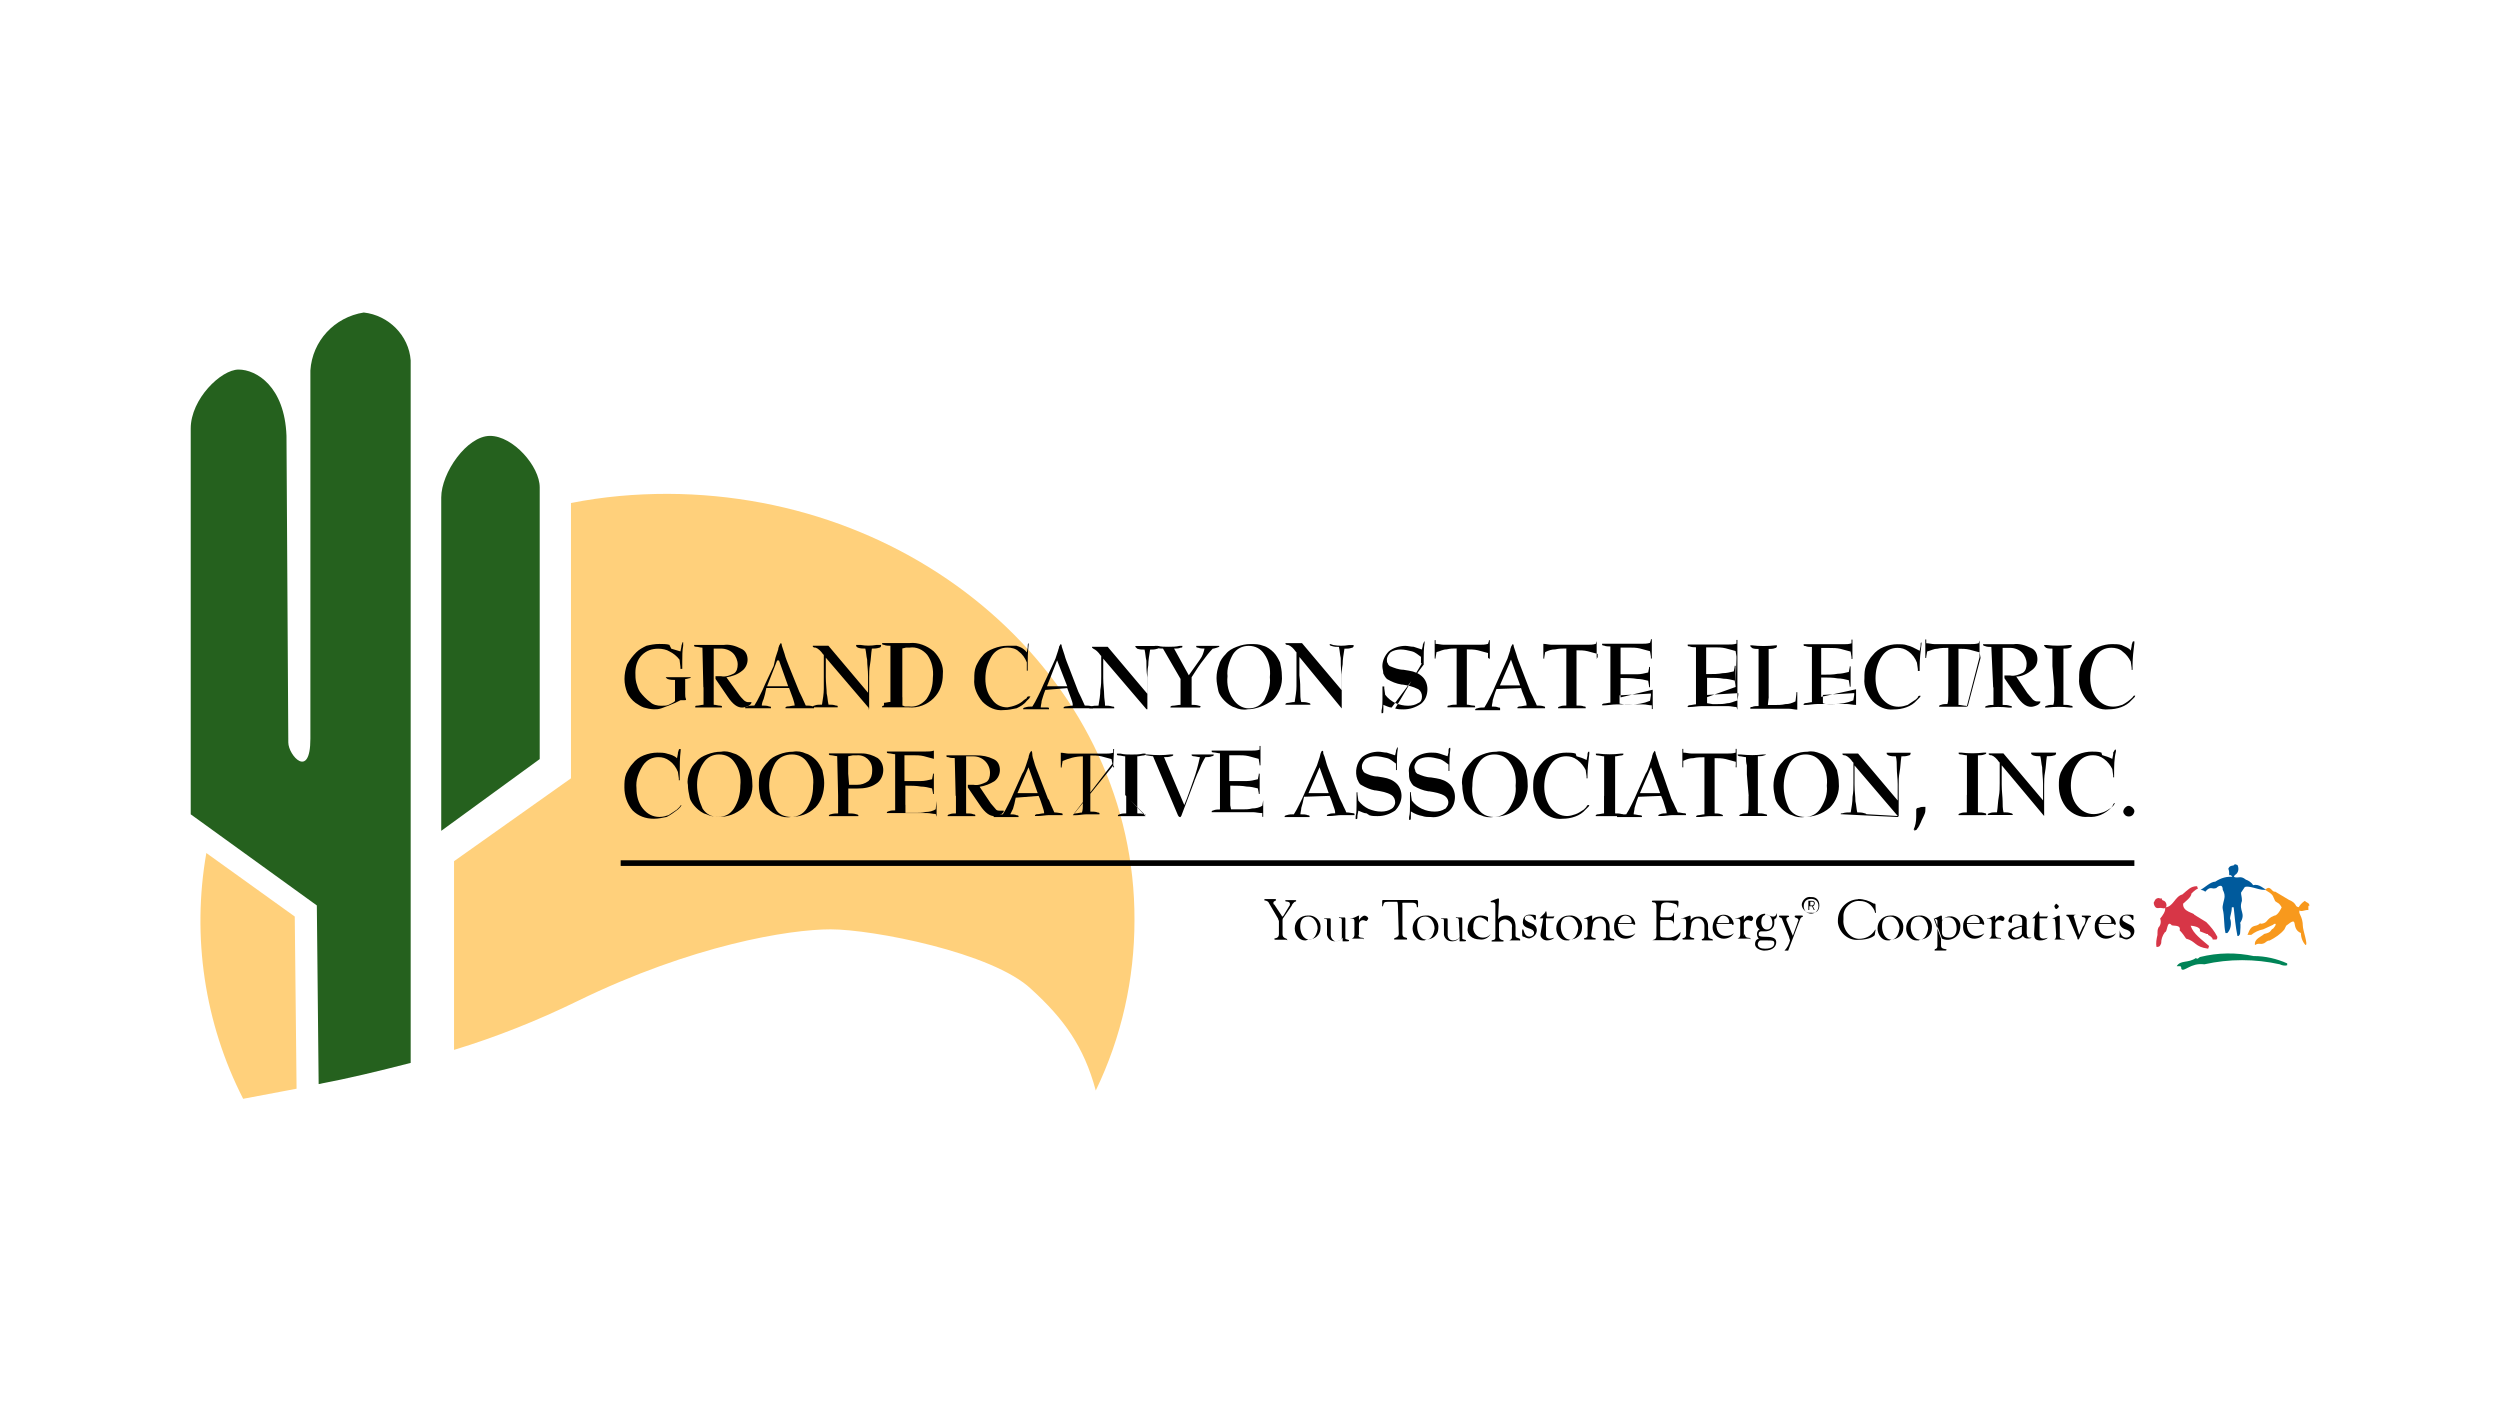 <?xml version="1.0" encoding="UTF-8"?> <svg xmlns="http://www.w3.org/2000/svg" id="Layer_1" viewBox="0 0 248 140"><defs><style>.cls-1{fill:#ffd07b;}.cls-2{fill:#f8991d;}.cls-3{fill:#d73647;}.cls-4{fill:#25611e;}.cls-5{fill:#005a9c;}.cls-6{fill:none;stroke:#000;stroke-width:.56px;}.cls-7{fill:#008457;}</style></defs><path class="cls-2" d="m229.08,89.82s0,.18-.09,0v.46c-.27-.09-.91.37-1-.18.09-.27.37-.55.64-.73.18.18.46.18.46.46"></path><path class="cls-1" d="m66.23,48.99c-3.2,0-6.39.27-9.59.91v27.31l-11.6,8.22v18.72c4.2-1.28,8.31-2.92,12.24-4.84,11.42-5.57,21.01-7.12,25.12-7.12s16.07,2.28,19.91,5.94c3.2,2.92,5.21,5.66,6.39,10.05,2.56-5.3,3.84-11.05,3.84-16.9.09-23.2-20.64-42.2-46.31-42.29m-45.76,35.62c-1.46,8.31-.18,16.9,3.65,24.39l5.3-1-.18-17.08-8.77-6.3Z"></path><path class="cls-4" d="m53.54,48.35c0-2.1-2.65-5.11-4.93-5.11s-4.84,3.65-4.84,6.12v33.06l9.77-7.12v-26.94Z"></path><path class="cls-4" d="m36.09,31c-2.92.46-5.11,2.83-5.3,5.75v36.53c0,4.11-2.19,1.64-2.19.37l-.18-30.41c-.18-4.93-3.01-6.58-4.75-6.58s-4.75,2.92-4.75,5.85v38.27l12.51,9.04.18,17.72c2.92-.55,5.94-1.28,9.13-2.1V35.75c-.18-2.47-2.19-4.48-4.66-4.75"></path><line class="cls-6" x1="61.57" y1="85.62" x2="211.73" y2="85.62"></line><path d="m66.41,63.97c-.27-.09-.64-.09-1-.09-.46,0-.91.09-1.28.18-.37.18-.73.37-1,.64-.37.37-.64.73-.91,1.19-.18.46-.27,1-.27,1.46s.09.91.27,1.37c.18.37.46.73.82,1,.27.18.55.37.82.46.37.09.64.18,1,.18.27,0,.46,0,.73-.09s.46-.18.73-.27l.64-.27c.18-.09.37-.18.55-.27h.37c.09,0,.18,0,.18-.09h0c-.09-.18-.09-.37-.09-.55v-1.46c.18,0,.37-.09.46-.09s.09-.09.09-.09h-2.47c0,.09.09.09.18.18.27.09.55.09.73.09v2.1c-.18.18-.46.27-.64.37-.18.09-.46.09-.73.09-.37,0-.82-.09-1.1-.37-.37-.27-.73-.64-1-1-.18-.27-.27-.55-.37-.91-.09-.37-.09-.64-.09-1,0-.64.18-1.28.64-1.74s1-.64,1.64-.64c.37,0,.82.09,1.1.27.37.18.73.46,1,.82l.09.73v.18h.18v-.73c0-.55,0-1.1.09-1.55v-.37h0s-.09,0-.09.09-.09.18-.09.37l-.09.46c-.27-.09-.64-.18-.91-.27l-.18-.37Zm3.38,4.2v1.74c-.18,0-.46.09-.64.09-.09,0-.18,0-.18.09v.09h2.65v-.09s0-.09-.18-.09-.46-.09-.64-.09v-5.57h.73c.46,0,.91.18,1.19.46s.46.73.46,1.1-.09.73-.37.91c-.37.18-.82.37-1.28.27h-.55v.27l1.19,1.74h0c.55.82,1,1.1,1.46,1.1.18,0,.46-.09.64-.18.18-.09.27-.27.27-.27v-.09h-.37c-.09,0-.27-.09-.37-.18-.18-.18-.37-.37-.55-.64l-1.19-1.64c.55-.09,1.1-.27,1.55-.64.37-.27.55-.73.55-1.1,0-.46-.18-.91-.64-1.1-.55-.27-1.1-.46-1.74-.37h-2.92v.09s0,.09.18.09.46.09.64.09l.09,3.93h0Z"></path><path d="m77.28,65.52l.91,2.56h-2.1l1-2.56h.18Zm1,2.74l.37,1c.09.27.18.55.18.73-.27,0-.46.09-.73.09-.09,0-.18.09-.18.09v.09h2.83v-.09s0-.09-.09-.09c-.27-.09-.46-.09-.73-.09l-.37-.82-.27-.55-1-2.47c-.18-.46-.37-.91-.46-1.28-.09-.27-.18-.55-.27-.82h0c0-.18-.09-.27-.09-.27,0,0-.09.09-.18.27,0,.09-.09.18-.09.37l-.27.82-.18.82-.82,1.74c-.18.46-.37.82-.55,1.19-.18.37-.37.73-.55,1-.27,0-.46,0-.73.09-.09,0-.18.09-.18.09v.09h2.56v-.09c0-.09-.09-.09-.18-.09-.18-.09-.46-.09-.73-.09,0-.18.09-.46.18-.64.09-.27.18-.64.27-1.1h2.28Zm7.85,2.1h0c.09,0,.09-.09.09-.09h0v-3.01c0-.46,0-.91.09-1.37s.09-1,.18-1.55c.27,0,.46,0,.73-.09.09,0,.18-.09.18-.18v-.09h-.46c-.55.09-1,.09-1.55,0h-.46v.09s0,.09.18.18c.27.09.46.09.73.09.09.37.09.73.18,1.1,0,.55.09,1,.09,1.64v1.64l-3.93-4.66h-1.55v.09q.09.09.18.09h.09c.27.09.55.37.73.64l.09.09v3.38c0,.46-.09,1-.18,1.55-.27,0-.55,0-.73.09-.09,0-.18.09-.18.09v.09h2.47v-.09c0-.09-.09-.09-.18-.09-.27-.09-.46-.09-.73-.09-.09-.37-.09-.73-.18-1.1,0-.37-.09-1-.09-1.64v-1.92l4.29,5.02-.09.09Zm3.38-1.19v-4.84l.37-.09h.37c.64-.09,1.28.18,1.74.73.46.64.64,1.46.55,2.28,0,.73-.18,1.46-.64,2.1-.46.55-1.1.82-1.74.73h-.37c-.09,0-.18-.09-.27-.09v-.82h0Zm-1.83.82c-.09,0-.18.09-.18.09v.09h2.65c.91.09,1.83-.27,2.47-.91s.91-1.46.91-2.37c.09-.82-.27-1.64-.91-2.28-.64-.55-1.55-.91-2.37-.82h-2.74v.09s0,.09.18.09c.18.09.46.09.64.09v5.57c-.18,0-.46.09-.64.09v.27Z"></path><path d="m100.85,64.06h-.91c-.46,0-.91.09-1.37.27s-.82.37-1.1.73c-.27.27-.46.64-.64,1-.18.46-.18.82-.18,1.28-.09.82.27,1.64.82,2.28.55.55,1.28.91,2.1.82.46,0,.82-.09,1.28-.18.37-.18.73-.37,1-.73.09-.09.18-.18.27-.27,0-.09.09-.09.09-.18h-.18c-.09,0-.18.09-.18.18l-.27.18c-.46.46-1.1.64-1.64.73-.64,0-1.19-.27-1.55-.82-.46-.55-.64-1.28-.64-2.01,0-.82.18-1.55.64-2.28.37-.55.91-.82,1.55-.82.37,0,.82.09,1.1.37.37.27.64.64.82,1.1v.82h.09v-.37c0-.73,0-1.46.09-2.19v-.18h0c-.09.09-.09.18-.09.37v.09l-.09.46c-.37-.46-.73-.55-1-.64h0Zm4.02,1.46l1,2.56h-2.01l1-2.56h0Zm1,2.74l.37,1c.09.27.18.46.18.73l-.73.09c-.09,0-.18.09-.18.09v.09h2.92v-.09s0-.09-.09-.09c-.27-.09-.46-.09-.73-.09l-.37-.82-.27-.55-.91-2.37c-.18-.46-.37-.91-.46-1.28-.09-.27-.18-.55-.27-.82h0c0-.18-.09-.27-.09-.27,0,0-.09.09-.18.27,0,.18-.09.27-.09.37-.09.27-.18.55-.27.82l-.37.82-.82,1.74c-.18.46-.37.82-.55,1.19s-.37.73-.55,1c-.27,0-.46,0-.73.09-.09,0-.18.09-.18.09v.09h2.56v-.09c0-.09-.09-.09-.18-.09h-.64c0-.18.09-.46.09-.64.09-.27.18-.64.37-1.1l2.19-.18Z"></path><path d="m113.82,70.37h0v-.09h0v-2.92c0-.46,0-.91.09-1.37,0-.46.09-1,.18-1.55.27,0,.46,0,.73-.09.09,0,.18-.09.18-.18v-.09h-2.37v.09s.09.09.18.18c.27.09.46.09.73.09.09.37.09.73.18,1.1,0,.55,0,1,.09,1.64v1.64l-3.93-4.66h-1.55v.09q.09.09.18.09h-.09c.27.09.55.37.73.64l.09.09v2.01c0,.46,0,.91-.09,1.37,0,.55-.09,1-.18,1.55-.27,0-.55,0-.73.09s-.18,0-.18.09v.09h2.47v-.09c0-.09-.09-.09-.18-.09-.27-.09-.55-.09-.73-.09,0-.37-.09-.73-.09-1.1s-.09-1-.09-1.64v-1.92l4.29,5.02h.09Zm3.29-3.01v2.56c-.27,0-.55.09-.82.09-.09,0-.18.09-.18.09v.09h2.92l.09-.09q-.09-.09-.18-.09c-.27-.09-.55-.09-.73-.09v-2.74c.46-.73.82-1.28,1.19-1.74.27-.37.55-.73.91-1.1h.09c.37-.09.55-.18.55-.18v-.09h-2.28v.09s0,.09.18.09c.18.09.46.09.64.09-.09.37-.18.73-.46,1.1-.37.55-.73,1-1.1,1.55l-1.46-2.65c.27,0,.46,0,.64-.09.09,0,.18,0,.18-.09v-.09h-.27c-.37.09-.73.09-1.1.09s-.73,0-1.1-.09h-.27v.09s0,.09.18.09c.18.09.46.09.64.09l1.74,3.01h0Zm5.21-2.47c.37-.55.91-.82,1.55-.82s1.19.27,1.55.82c.46.64.64,1.46.55,2.28.09.82-.18,1.55-.55,2.28-.37.55-.91.82-1.55.82s-1.19-.37-1.55-.91c-.46-.64-.64-1.46-.55-2.28-.09-.73.18-1.55.55-2.19Zm3.93,4.57c.64-.64,1-1.55.91-2.47,0-.46-.09-.82-.18-1.28-.18-.37-.37-.73-.64-1-.27-.27-.64-.55-1-.64-.46-.18-.82-.18-1.28-.18s-.91.09-1.37.27-.82.37-1.1.73c-.27.27-.55.64-.64,1-.18.46-.27.91-.27,1.37s.09.82.18,1.28c.09.37.37.73.64,1,.27.27.64.55,1,.64.37.18.82.27,1.28.18.82,0,1.74-.37,2.47-.91h0Zm6.85.82h0v-.09h0v-2.92c0-.46,0-.91.09-1.37,0-.46.09-1,.18-1.55.27,0,.46,0,.73-.09.09,0,.18-.09.18-.18h0v-.09h-.46c-.55.09-1,.09-1.55,0l-.27-.09h-.09v.09s.09.09.18.09c.27.09.46.09.73.09.09.37.09.73.18,1.1,0,.46,0,1,.09,1.64v1.55l-3.93-4.66h-1.64v.09q.09.09.18.09h.09c.27.09.55.37.73.64l.09.09v3.38c0,.46-.09,1-.18,1.55-.27,0-.55.09-.73.09-.09,0-.18.09-.18.09v.09h2.47v-.09q-.09-.09-.18-.09c-.27-.09-.46-.09-.73-.09-.09-.37-.09-.64-.09-1,0-.46,0-1-.09-1.64v-1.83l4.2,5.11h0Zm5.3,0c.27.09.55.09.82.09.64,0,1.19-.18,1.74-.55.46-.37.64-.91.64-1.46,0-.46-.18-.91-.46-1.19-.37-.37-.82-.55-1.37-.64l-.55-.09c-.46,0-.91-.18-1.37-.37-.09-.09-.18-.18-.18-.27-.09-.09-.09-.18-.09-.37,0-.27.18-.55.37-.73.27-.18.64-.27,1-.27s.73.09,1.1.18c.37.09.64.37.91.55v.64h.09m.18.09v-.37c0-.55,0-1.19.09-1.74v-.18h0c-.09.09-.09.18-.18.37v.09l-.09.37c-.27-.09-.55-.18-.82-.27-.27,0-.55-.09-.82-.09-.55,0-1.19.18-1.64.55-.37.37-.64.91-.64,1.46,0,.27.09.46.09.73.09.18.18.37.37.55.46.27.91.46,1.46.55h.09c.55.09,1,.18,1.55.46.27.18.37.46.37.73s-.09.55-.37.64c-.27.18-.64.27-1,.27-.46,0-.82-.09-1.28-.27-.37-.18-.73-.46-1-.82l-.09-.64v-.18h-.18v1.28c0,.37,0,.73-.09,1.1v.27h.09c.09,0,.09-.09.09-.37v-.46c.27.09.55.27.82.27l3.2-4.29Z"></path><path d="m147.7,65.25v.09h.09v-1.83h-.09v.09l-.09.27c-.27.09-.55.09-.82.09h-3.56c-.27,0-.55-.09-.82-.09v-.37h-.09v1.83h.09v-.09l.09-.55c.37-.09.64-.27,1-.27.37-.09.64-.09,1-.09v5.57c-.27,0-.46,0-.73.09-.09,0-.18,0-.18.09v.09h2.74v-.09c0-.09-.09-.09-.18-.09-.18,0-.46-.09-.64-.09v-5.48c.37,0,.73,0,1.1.09s.64.18,1,.27v.55l.09-.09Zm2.19.18l.91,2.56h-2.01l1.1-2.56h0Zm1,2.83c.09.37.27.73.37,1,.09.27.18.46.18.73-.27,0-.46.09-.73.09-.09,0-.18.09-.18.09v.09h2.74v-.09s0-.09-.09-.09c-.27-.09-.46-.09-.73-.09-.09-.27-.27-.55-.37-.82l-.27-.55-.91-2.37c-.18-.46-.37-.91-.46-1.28-.09-.27-.18-.55-.27-.82h0c0-.18-.09-.27-.09-.27,0,0-.09.09-.18.27,0,.09-.09.18-.09.37l-.27.82-.37.82-.82,1.83c-.18.46-.37.82-.55,1.19-.18.37-.37.73-.55,1-.27,0-.46,0-.73.09-.09,0-.18.09-.18.09v.09h2.47v-.18c0-.09-.09-.09-.18-.09-.18-.09-.37-.09-.64-.09,0-.18.09-.46.09-.64.09-.27.18-.64.37-1.1l2.47-.09Z"></path><path d="m158.39,65.25v.09h0q.09,0,0-.09v-1.74h0v.09l-.09.27c-.27.09-.55.09-.82.09h-3.56c-.27,0-.55-.09-.82-.09v-.37h0v1.83h.09v-.09l.09-.55c.37-.18.64-.27,1-.27.37-.09.73-.09,1.1-.09v5.66c-.18,0-.46,0-.64.09-.09,0-.18.09-.18.09v.09h2.74v-.09c0-.09-.09-.09-.18-.09-.18-.09-.46-.09-.73-.09v-5.48c.37,0,.73,0,1.1.09s.64.18,1,.27v.37h-.09Zm2.37,3.93v-1.92h.18c.46,0,1,0,1.46.09.37,0,.73.09,1.1.18l.09.55v.09h.09v-2.01h-.09v.09l-.09.46c-.37.09-.73.18-1.1.18h-1.64v-2.65h.82c.37,0,.73,0,1.1.09s.64.18,1,.27l.09.55v.18h.09v-1.92h-.09v.09l-.09.27c-.27.09-.55.09-.82.09h-3.93v.09q0,.09.18.09c.18.09.46.09.64.09v5.57c-.18,0-.46.09-.64.09-.09,0-.18.09-.18.09v.09h.18c.37,0,.82-.09,1.19-.09h2.74c.27,0,.55.09.82.09v.37h.09v-1.92m-.18.37v.18l-.09.55c-.64.27-1.28.37-2.01.37h-.46l-.55-.09v-.82l3.11-.18Zm5.57.37v-1.92h.18c.46,0,1,0,1.46.09.37,0,.73.09,1.1.18l.09.55v.09h0m0-.09h0v-2.01h-.09v.09l-.09.46c-.37.09-.73.18-1.1.18-.46.09-.91.09-1.37.09h-.27v-2.65h.82c.37,0,.73,0,1.1.09s.64.18,1,.27l.09.55v.18m.09.09h0v-1.92h-.09v.37c-.27.09-.55.09-.91.09h-3.93v.09c0,.09.09.09.18.09.18.09.46.09.64.09v5.66c-.18,0-.46.09-.64.09-.09,0-.18.09-.18.09v.09h.18c.37,0,.82-.09,1.19-.09h2.65c.27,0,.55.09.82.09l.09.27v.09h0m.09.18q0-.09,0,0v-1.92m0,0h0v.18l-.09.55c-.37.09-.64.27-1,.27-.37.09-.64.09-1,.09h-.46l-.55-.09v-.82l3.11-.18Zm3.01.37v-4.75c.18,0,.46,0,.64-.09.09,0,.18-.09.18-.18v-.09h-.18c-.73.09-1.55.09-2.28,0h-.18v.09s.09.09.18.18c.18.09.46.09.64.09v5.66c-.18,0-.46,0-.64.09-.09,0-.18,0-.18.09v.09h3.84c.27,0,.55.09.82.09v.37h0v-2.1h-.09v.18l-.09.73c-.37.18-.64.27-1,.27-.37.09-.73.09-1.1.09h-.64l.09-.82h0Zm5.21,0v-1.92h.18c.46,0,1,0,1.46.09.37,0,.73.09,1.1.18l.09.55v.09h.09v-2.01h-.09v.09l-.09.46c-.37.09-.73.18-1.1.18-.46.09-.91.09-1.37.09h-.27v-2.65h.82c.37,0,.73,0,1.1.09s.64.18,1,.27l.09.55v.18h.09v-1.92h-.09v.37c-.27.09-.55.09-.82.09h-3.93v.09c0,.09.09.09.18.09.18.09.46.09.64.09v5.48c-.18,0-.46.09-.64.09-.09,0-.18.09-.18.09v.09h.18c.37,0,.82-.09,1.19-.09h2.92c.27,0,.55.09.91.09v.37h0v-1.92h0m-.18.37v.18l-.09.55c-.64.27-1.28.37-2.01.37h-.46c-.18,0-.37,0-.55-.09v-.82l3.11-.18Zm5.21-4.75c-.27-.09-.64-.09-.91-.09-.46,0-.91.09-1.37.27s-.82.46-1.1.82c-.27.27-.46.64-.64,1-.18.46-.18.82-.18,1.28-.09.82.27,1.64.82,2.28.55.55,1.28.91,2.1.82.82,0,1.74-.27,2.28-.91.09-.09.18-.18.27-.27s.09-.09.09-.18h-.09c-.09,0-.18.09-.18.18l-.18.18c-.27.18-.55.37-.82.55-.27.09-.55.18-.91.18-.64,0-1.19-.27-1.64-.82-.46-.55-.64-1.28-.64-2.01s.18-1.55.64-2.19c.37-.55.91-.82,1.55-.82.37,0,.73.09,1.1.37.37.27.64.64.82,1.1l.09.64v.18h.18v-.46c0-.73.09-1.46.18-2.19v-.18h0c-.09,0-.09.09-.09.37h0l-.09.46c-.55-.27-.82-.46-1.28-.55h0Zm7.22,1.19v.09h0v-1.83h0v.09l-.09.27c-.27.09-.55.09-.82.09h-3.56c-.27,0-.55-.09-.82-.09v-.37h-.09v1.83h.09v-.09l.09-.55c.37-.09.64-.27,1-.27.37-.09.73-.09,1.1-.09v4.75c0,.27,0,.55-.09.82-.18,0-.46,0-.64.09-.09,0-.18.09-.18.09v.09h2.74m.09,0s0-.09-.18-.09-.46-.09-.73-.09v-5.57c.37,0,.73,0,1.1.09s.64.18,1,.27l.09.55-1.28,4.84Zm2.56-1.92v1.74c-.18,0-.46,0-.64.09-.09,0-.18.09-.18.09v.09h.18c.73-.09,1.46-.09,2.19,0h.27v-.09q0-.09-.18-.09c-.27-.09-.46-.09-.73-.09v-5.66h.73c.46,0,.91.18,1.19.46s.46.73.46,1.1-.09.73-.37.91c-.37.18-.82.37-1.28.27h-.55v.27l1.19,1.74h0c.55.82,1,1.1,1.46,1.1.18,0,.46-.09.64-.18.18-.09.27-.27.27-.27v-.09h-.37c-.09,0-.27-.09-.37-.18-.18-.18-.37-.46-.55-.64l-1.1-1.64c.55,0,1.1-.27,1.55-.64.37-.27.55-.64.55-1.1s-.18-.91-.64-1.1c-.55-.27-1.19-.46-1.74-.37h-3.01v.09s.09.09.18.09c.18.09.46.09.64.09l.18,4.02h0Zm6.03,0v.91c0,.27,0,.55-.09.82-.18,0-.46,0-.64.09-.09,0-.18.09-.18.09v.09h.27c.73-.09,1.46-.09,2.19,0h.27v-.09s0-.09-.18-.09c-.27-.09-.46-.09-.73-.09v-5.57c.18,0,.46,0,.64-.09.09,0,.18-.09.18-.18v-.09h-.27c-.73.09-1.46.09-2.19,0h-.27v.09s.09.09.18.18c.18.09.46.09.64.09v1.74l.18,2.1h0Zm6.67-4.2c-.27-.09-.64-.09-.91-.09-.46,0-.91.09-1.37.27s-.82.46-1.1.82c-.27.27-.46.64-.64,1-.18.46-.18.82-.18,1.28-.09.82.27,1.64.82,2.28.55.55,1.28.91,2.1.82.82,0,1.74-.27,2.28-.91l.27-.27q.09-.09.09-.18h-.09c-.09,0-.09.09-.18.18-.27.27-.64.55-1,.73-.27.09-.55.18-.91.18-.64,0-1.19-.27-1.64-.82-.46-.55-.64-1.28-.64-2.01s.18-1.55.55-2.19c.37-.55.91-.82,1.55-.82.37,0,.82.09,1.1.37.37.27.64.64.82,1l.09.64v.18h.09v-.46c0-.73.09-1.46.18-2.19v-.18h-.09c-.09,0-.09.09-.18.37v.09l-.09.46c-.18-.27-.55-.37-.91-.55h0Z"></path><path d="m66.14,74.75c-.27-.09-.64-.09-.91-.09-.46,0-.91.09-1.37.27s-.82.46-1.1.82c-.27.27-.46.64-.64,1-.18.46-.18.91-.18,1.37,0,.82.27,1.64.82,2.28.55.55,1.28.82,2.1.82.46,0,.82-.09,1.28-.18.37-.18.73-.46,1.1-.73l.27-.27c0-.09.09-.09.09-.18h0s-.09,0-.18.18l-.27.27c-.27.18-.55.37-.82.55-.27.09-.55.18-.91.18-.64,0-1.19-.27-1.64-.82-.46-.55-.64-1.28-.64-2.01-.09-.82.18-1.55.64-2.28.37-.55.91-.82,1.55-.82.37,0,.73.09,1.1.37.37.27.64.64.82,1.1l.09.64v.18h.09v-.73c0-.73,0-1.46.09-2.19v-.18h-.09c-.09,0-.09.09-.18.37v.09l-.09.46c-.27-.27-.64-.37-1-.46h0Z"></path><path d="m69.79,75.66c.37-.55.91-.82,1.55-.82s1.19.27,1.55.82c.46.64.64,1.46.55,2.28,0,.82-.18,1.55-.64,2.28-.37.55-.91.82-1.55.82s-1.19-.27-1.55-.82c-.37-.82-.55-1.55-.55-2.37,0-.73.18-1.55.64-2.19h0Zm3.93,4.48c.64-.64,1-1.55.91-2.47,0-.46-.09-.82-.18-1.28-.18-.37-.37-.73-.64-1s-.64-.55-1-.64c-.46-.18-.82-.27-1.28-.18-.46,0-.91.09-1.37.27s-.82.37-1.1.73c-.27.27-.55.64-.64,1-.18.46-.27.91-.18,1.28,0,.46.09.82.18,1.28.09.37.37.73.64,1s.64.55,1,.64c.37.18.82.27,1.28.27.82,0,1.64-.27,2.37-.91h0Zm3.2-4.48c.37-.55,1-.82,1.64-.82s1.19.27,1.55.82c.46.64.64,1.46.55,2.28,0,.82-.18,1.55-.64,2.28-.37.55-.91.82-1.55.82s-1.28-.27-1.55-.82c-.82-1.46-.82-3.11,0-4.57h0Zm3.93,4.48c.64-.64.91-1.55.91-2.47,0-.46-.09-.82-.18-1.28-.18-.37-.37-.73-.64-1-.27-.27-.64-.55-1-.64-.37-.18-.82-.27-1.28-.18-.46,0-.91.09-1.37.27s-.82.37-1.1.73c-.27.27-.55.64-.73,1-.18.46-.18.91-.18,1.37s.09.82.18,1.28c.18.37.37.73.73,1,.27.27.64.55,1,.64.37.18.82.27,1.28.18.82,0,1.74-.27,2.37-.91Zm3.29-3.38v-1.74l.46-.09h.37c.82-.09,1.55.55,1.55,1.37h0v.18c0,.37-.09.73-.37,1-.37.27-.73.37-1.1.37h-.82l-.09-1.1h0Zm-1,2.19v1.74c-.18,0-.46,0-.73.09-.09,0-.18.09-.18.09v.09h2.92v-.09s-.09-.09-.18-.09c-.27-.09-.55-.09-.82-.09v-2.47h.91c.64,0,1.28-.09,1.83-.46.46-.27.73-.82.73-1.37,0-.46-.18-.91-.55-1.19-.46-.27-1-.46-1.55-.46h-3.29v.09s0,.09.18.09.46.09.64.09l.09,3.93h0Zm6.67.91v-1.92h.09c.46,0,1,0,1.46.09.37,0,.73.09,1.1.18l.09.46v.09h.09v-2.01h-.09v.09l-.09.46c-.37.09-.73.18-1.1.18h-1.64v-2.56h.82c.37,0,.73,0,1.1.09.37.09.64.18,1,.27v.64h0v-1.83h0v.37c-.27.09-.55.09-.82.09h-3.84v.09s0,.09.18.09.46.09.64.09v5.57c-.18,0-.46,0-.64.09-.09,0-.18.09-.18.09v.09h4.02c.27,0,.55.09.82.09l.09.27v.09h0v-1.83h0v.18l-.09.82c-.27.18-.64.27-1,.27-.37.09-.64.09-1,.09h-1v-.82h0Zm5.02-.91v1.74c-.18,0-.46,0-.64.09-.09,0-.18.09-.18.09v.09h2.74v-.09s0-.09-.18-.09c-.18-.09-.46-.09-.73-.09v-5.66h.73c.91,0,1.64.73,1.64,1.64h0c0,.37-.09.73-.37.91-.37.18-.82.37-1.28.27h-.55v.27l1.19,1.74h0c.55.82,1,1.1,1.46,1.1.18,0,.46-.09.64-.18.18-.09.27-.27.27-.27v-.09h-.37c-.09,0-.27,0-.37-.09-.18-.18-.37-.46-.55-.64l-1.1-1.64c.55-.09,1-.27,1.46-.55.37-.27.55-.73.55-1.1,0-.46-.18-.91-.64-1.1-.55-.27-1.1-.37-1.74-.37h-2.92v.09c0,.09.09.09.18.09.18.09.46.09.64.09l.09,3.74h0Z"></path><path d="m102.03,76.12l.91,2.56h-2.01l1.1-2.56Zm1,2.83c.18.37.27.73.37,1s.18.55.18.73c-.27,0-.46.09-.73.09-.09,0-.18.09-.18.09v.09h.27c.37,0,.82-.09,1.1-.09h1.37v-.09s0-.09-.09-.09-.46-.09-.73-.09l-.37-.82c-.09-.27-.18-.46-.27-.55l-.91-2.37c-.18-.46-.37-.91-.46-1.28-.09-.27-.18-.55-.18-.82h0c0-.18-.09-.27-.09-.27,0,0-.09.09-.18.27,0,.09-.09.18-.09.37-.09.27-.18.55-.27.82-.09.27-.18.55-.37.82l-.82,1.83c-.18.46-.37.82-.55,1.19-.18.37-.37.73-.55,1-.27,0-.46,0-.73.09-.09,0-.18.09-.18.09v.09h2.47v-.09s0-.09-.18-.09c-.18-.09-.46-.09-.64-.09.09-.18.18-.37.27-.55.09-.27.18-.64.27-1.1l2.28-.18Zm7.4-3.01v.18h.09c0-.09,0-.18-.09-.18l.09-1.64h-.09v.37c-.27.09-.55.09-.82.09h-3.56c-.27,0-.55-.09-.82-.09v-.37h0v1.83h.09v-.09l.09-.55c.64-.27,1.28-.46,2.01-.46v4.75c0,.27,0,.55-.09.82-.18,0-.46.09-.64.09-.09,0-.18.09-.18.09m-.09.09h.27c.37,0,.73-.09,1.1-.09h1.28v-.09s0-.09-.18-.09c-.18-.09-.46-.09-.73-.09v-5.57c.37,0,.73,0,1.1.09.37.09.64.18,1,.27l.09.46-3.93,5.11Z"></path><path d="m111.72,78.95v1.74c-.18,0-.46,0-.64.09-.09,0-.18.09-.18.09v.09h2.74m0-.09s0-.09-.09-.09c-.27-.09-.46-.09-.73-.09v-5.66c.18,0,.46-.09.64-.09.09,0,.18-.09.18-.09v-.09h-.27c-.37.09-.73.09-1.1.09s-.73,0-1.1-.09h-.37v.09s0,.09.18.09.46.09.64.09v3.84l2.01,2.01Zm4.84-3.38c.18-.46.37-.91.55-1.28.18-.46.37-.82.55-1.1.18,0,.46,0,.64-.09.09,0,.18-.09.18-.09v-.09h-2.19v.09s.09.09.18.09c.18,0,.46.09.64.09-.18.82-.37,1.55-.64,2.28-.27.73-.55,1.64-.91,2.47l-2.01-4.75c.27,0,.46,0,.73-.09.09,0,.18-.09.18-.09v-.09h-.27c-.73.09-1.46.09-2.28,0h-.27s.09.09.18.09.46.09.64.09l2.47,5.85h0s.09.18.18.18h.09c0-.09.09-.09.09-.18l1.28-3.38h0Zm3.56,2.37v-1.92h.18c.46,0,1,0,1.46.09.37,0,.73.09,1.1.18l.09.46v.09h.09v-2.01h-.09v.09l-.09.46c-.37.09-.73.18-1.1.18h-1.74v-2.56h.82c.37,0,.73,0,1.1.09.37.09.64.18,1,.27l.09.55v.09h.09v-1.92h-.09v.37c-.27.09-.55.09-.82.09h-3.93v.09s0,.09.18.09.46.09.64.09v5.57c-.18,0-.46,0-.64.09-.09,0-.18.09-.18.09v.09h4.11c.27,0,.55.09.91.09v.37h.09v-1.83h0v.18l-.09.55c-.27.18-.64.27-1,.27-.37.09-.64.09-1,.09h-1.1l-.09-.46h0Zm8.86-3.74l.91,2.56h-2.01l1.1-2.56h0Zm1,2.83c.18.37.27.73.37,1s.18.46.18.73c-.18,0-.46,0-.64.09-.09,0-.18.09-.18.09v.09h.27c.37,0,.82-.09,1.1-.09h1.37v-.09s0-.09-.09-.09-.46-.09-.73-.09c-.09-.27-.27-.55-.37-.82l-.27-.55-.91-2.37c-.18-.46-.37-.91-.46-1.28s-.18-.64-.27-.82h0c0-.18,0-.27-.09-.27s-.09.09-.18.27l-.09.37-.27.82-.37.82-.82,1.83c-.18.46-.37.82-.55,1.19-.18.37-.37.73-.55,1-.27,0-.46,0-.73.09-.09,0-.18.09-.18.09v.09h2.47v-.09s0-.09-.18-.09c-.18-.09-.46-.09-.73-.09,0-.18.09-.46.09-.64.09-.27.18-.64.27-1.1l2.56-.09Zm3.93,1.92c.27.09.55.09.82.09.64,0,1.19-.18,1.74-.55.37-.37.64-.91.64-1.46,0-.46-.18-.91-.46-1.19-.37-.37-.82-.55-1.37-.64l-.55-.09c-.46,0-.91-.18-1.28-.37-.09-.09-.18-.18-.18-.27-.09-.09-.09-.18-.09-.37,0-.27.18-.55.37-.73.27-.18.64-.27,1-.27s.73.09,1.1.18c.37.09.64.37.91.55v.64h.09v-.37c0-.55,0-1.19.09-1.74v-.18h0s-.09.09-.18.37v.09l-.09.37c-.27-.09-.55-.18-.82-.27-.27,0-.55-.09-.82-.09-.55,0-1.19.18-1.64.55-.55.55-.73,1.46-.46,2.19.09.18.18.46.37.55.46.27.91.46,1.37.55h.09c.55.09,1.1.18,1.55.46.27.18.37.46.37.73s-.18.55-.37.64c-.27.18-.64.27-1,.27-.46,0-.82-.09-1.28-.27-.37-.18-.73-.46-1-.82l-.09-.64v-.18h-.09v1.28c0,.37,0,.73-.09,1.1v.27h.09c.09,0,.09-.09.09-.37h0l.09-.46c.27.09.55.27.82.27l.27.18Z"></path><path d="m141.13,80.96c.27.09.55.09.82.09.64.09,1.19-.18,1.74-.55.46-.37.64-.91.64-1.46,0-.46-.18-.91-.46-1.19-.37-.37-.82-.55-1.37-.64l-.55-.09c-.46,0-.91-.18-1.37-.37-.09-.09-.18-.18-.18-.27s-.09-.18-.09-.37c0-.27.18-.55.37-.73.27-.18.64-.27,1-.27s.73.09,1.1.18c.37.09.64.37.91.55v.64h.09v-.37c0-.55,0-1.19.09-1.74v-.18h-.09c-.09.09-.09.18-.09.37v.09l-.09.37c-.27-.09-.55-.18-.82-.27-.27-.09-.55-.09-.82-.09-.55,0-1.19.18-1.64.55-.37.37-.64.91-.55,1.46,0,.27,0,.46.09.73.09.18.18.37.37.55.46.27.91.46,1.46.55h.09c.55.09,1.1.18,1.55.46.37.27.46.73.18,1.1-.09.09-.09.18-.18.18-.27.18-.64.27-1,.27-.91,0-1.74-.37-2.28-1.1l-.09-.64v-.18h-.09v1.37c0,.37,0,.73-.09,1.1v.27h.09c.09,0,.09-.09.09-.37h0v-.46c.46.27.73.37,1.19.46h0Zm5.57-5.3c.37-.55.91-.82,1.55-.82s1.19.27,1.55.82c.46.64.64,1.46.55,2.28.09.82-.18,1.55-.64,2.28-.37.55-.91.82-1.55.82s-1.19-.27-1.55-.82c-.46-.64-.64-1.46-.55-2.28,0-.82.18-1.64.64-2.28Zm3.93,4.48c.64-.64,1-1.55.91-2.47,0-.46-.09-.82-.18-1.28-.27-.73-.91-1.37-1.64-1.64-.37-.18-.82-.27-1.28-.18-.46,0-.91.09-1.37.27s-.82.37-1.1.73c-.27.27-.55.64-.73,1-.18.46-.27.91-.18,1.37,0,.46.09.82.18,1.28.09.37.37.73.64,1s.64.55,1,.64c.37.18.82.27,1.28.18.82,0,1.74-.27,2.47-.91h0Z"></path><path d="m156.29,74.75c-.27-.09-.64-.09-.91-.09-.46,0-.91.09-1.37.27s-.82.46-1.1.82c-.27.27-.46.64-.64,1-.18.46-.18.91-.18,1.37,0,.82.27,1.64.82,2.28.55.55,1.28.91,2.1.82.82,0,1.74-.27,2.28-.91.09-.09.18-.18.27-.27s.09-.09.09-.18h-.09c-.09,0-.18.09-.18.18l-.27.27c-.27.18-.55.37-.82.46-.27.09-.55.18-.82.18-.64,0-1.19-.27-1.64-.82-.46-.64-.64-1.37-.64-2.1s.18-1.55.64-2.19c.37-.55.91-.82,1.55-.82.37,0,.73.09,1.1.37.37.27.64.64.82,1l.09.64v.18h.09v-.27c0-.73.09-1.46.18-2.19v-.18h-.09s-.09.09-.09.27v.09l-.09.46c-.37-.18-.64-.27-1-.37l-.09-.27Zm2.83,4.2v1.74c-.18,0-.46.09-.64.09-.09,0-.18.09-.18.09v.09h2.74v-.09s0-.09-.09-.09c-.27-.09-.46-.09-.73-.09v-5.66c.18,0,.46-.09.64-.09.09,0,.18-.09.18-.09v-.09h-.27c-.73.09-1.46.09-2.19,0h-.27v.09s0,.09.18.09.46.09.64.09v3.93h0Z"></path><path d="m163.78,76.12l.91,2.56h-2.01l1.1-2.56h0Zm1,2.83c.18.37.27.64.37,1,.09.27.18.55.18.73-.18,0-.46,0-.64.09-.09,0-.18.09-.18.09v.09h.27c.46,0,.82-.09,1.1-.09h1.37v-.09s0-.09-.09-.09c-.27,0-.46-.09-.73-.09-.09-.27-.27-.55-.37-.82l-.27-.55-.82-2.37c-.18-.46-.37-.91-.46-1.28-.09-.27-.18-.55-.27-.82h0c0-.18-.09-.27-.09-.27,0,0-.09.09-.18.27,0,.09-.09.18-.09.37l-.27.82c-.09.27-.18.55-.37.82l-.82,1.83c-.18.46-.37.82-.55,1.19-.18.37-.37.73-.55,1-.27,0-.46,0-.73.09-.09,0-.18.09-.18.09v.09h2.47v-.09s0-.09-.18-.09-.46-.09-.64-.09c0-.18.09-.46.09-.64.09-.27.18-.64.37-1.1l2.28-.09Zm7.4-3.01v.18h.09v-1.83h-.09v.37c-.27.09-.55.09-.82.09h-3.56c-.27,0-.55-.09-.82-.09v-.37h-.09v1.83h.09v-.64c.37-.18.64-.27,1-.27.37-.09.73-.09,1.1-.09v5.66c-.18,0-.46.09-.64.09-.09,0-.18.09-.18.09v.09h.27c.37,0,.73-.09,1.1-.09h1.28v-.09s-.09-.09-.18-.09c-.18-.09-.46-.09-.64-.09v-5.48c.37,0,.73,0,1.1.09s.64.18,1,.27v.37h0Z"></path><path d="m173.46,78.95v.91c0,.27,0,.55-.09.82-.18,0-.46,0-.64.09-.09,0-.18.09-.18.09v.09h2.74v-.09s0-.09-.18-.09c-.27-.09-.46-.09-.73-.09v-5.66c.18,0,.46,0,.64-.09.09,0,.18-.09.18-.09h-.27c-.73.09-1.46.09-2.28,0h-.27v.09s.09.09.18.09c.18,0,.46.09.64.09,0,.27,0,.55.09.82v.91l.18,2.1Zm4.11-3.29c.37-.55.91-.82,1.55-.82s1.19.27,1.55.82c.46.64.64,1.46.55,2.28.09.82-.18,1.55-.64,2.28-.37.55-.91.82-1.55.82s-1.19-.27-1.55-.82c-.73-1.46-.73-3.11.09-4.57h0Zm3.93,4.48c.64-.64,1-1.55.91-2.47,0-.46-.09-.82-.18-1.28-.18-.37-.37-.73-.64-1s-.64-.55-1-.64c-.46-.18-.82-.27-1.28-.18-.46,0-.91.09-1.37.27s-.82.37-1.1.73c-.27.27-.55.64-.64,1-.18.46-.27.91-.27,1.37s.09.82.18,1.28c.09.37.37.73.64,1s.64.55,1,.64c.37.18.82.27,1.28.18.82,0,1.74-.27,2.47-.91h0Zm6.76.91h0l.09-.09h0v-3.01c0-.46,0-.91.09-1.37s.09-1,.18-1.55c.27,0,.46,0,.73-.09.09,0,.18-.09.18-.18v-.09h-2.37v.09c0,.09.09.09.18.18.27.09.46.09.73.09.09.37.09.73.09,1.1,0,.55.09,1.1.09,1.64v1.64l-3.93-4.66h-1.55v.09q.09.09.18.09h.09c.27.09.55.37.73.64l.09.09v2.01c0,.46,0,.91-.09,1.37,0,.55-.09,1-.18,1.55-.27,0-.55,0-.82.09-.09,0-.18,0-.18.09m0,.09h2.47m.09-.09s-.09-.09-.18-.09c-.27-.09-.46-.09-.73-.09-.09-.37-.09-.73-.18-1.1,0-.46-.09-1-.09-1.64v-1.92l4.29,5.02-3.11-.18Zm4.75,1.64h0c.18-.09.27-.09.27-.18.18-.18.27-.46.37-.64.09-.27.27-.55.37-.82.09-.18.09-.37.09-.55v-.18h-.09c-.18,0-.37,0-.55.09-.18,0-.27.09-.27.18v.73c0,.46-.09.91-.27,1.28.09-.09.09,0,.09.09q0-.09,0,0h0Zm5.21-3.56v1.74c-.18,0-.46,0-.64.09-.09,0-.18.09-.18.09v.09h2.74v-.09s0-.09-.09-.09c-.27-.09-.46-.09-.73-.09v-5.66c.18,0,.46,0,.64-.09.09,0,.18-.09.18-.09v-.09h-.27c-.73.09-1.46.09-2.19,0h-.27v.09s0,.09.18.09.46.09.64.09v3.93h0Zm7.67,2.1h0v-.09h0v-2.92c0-.46,0-.91.09-1.37s.09-1,.18-1.55c.27,0,.46,0,.73-.09.09,0,.18-.09.18-.18v-.09h-2.47v.09c0,.09.09.09.18.18.27.09.46.09.73.09.09.37.09.73.18,1.1,0,.55.09,1.1.09,1.64v1.64l-3.93-4.66h-1.46v.09q.09.09.18.09h.09c.27.09.55.37.73.64l.09.09v2.01c0,.46,0,.91-.09,1.37s-.09,1-.18,1.55c-.27,0-.55,0-.73.09-.09,0-.18.09-.18.09v.09h2.47v-.09s-.09-.09-.18-.09c-.27-.09-.46-.09-.73-.09-.09-.37-.09-.73-.09-1.1s-.09-1-.09-1.64v-1.92l4.2,5.02h0Zm5.66-6.3c-.27-.09-.64-.09-.91-.09-.46,0-.91.09-1.37.27s-.82.46-1.1.82c-.27.27-.46.64-.64,1-.18.46-.18.82-.18,1.28,0,.82.27,1.64.82,2.28.55.55,1.28.91,2.1.82.82.09,1.64-.27,2.28-.91.09-.09.18-.18.27-.27,0-.09.09-.09.09-.18h0c-.09,0-.18.09-.18.18l-.18.27c-.27.18-.55.37-.82.46-.27.09-.55.18-.91.18-.64,0-1.19-.27-1.64-.82-.46-.55-.64-1.28-.64-2.01s.18-1.55.64-2.19c.37-.55.91-.82,1.55-.82.37,0,.73.09,1.1.37.37.27.64.64.82,1l.09.64v.18h.09v-.37c0-.73,0-1.46.18-2.19v-.18h-.09c-.09.09-.09.18-.18.27v.18l-.09.46c-.37-.18-.64-.27-1-.37l-.09-.27Zm3.11,6.21c.09-.09.18-.27.18-.37,0-.18-.09-.27-.18-.37-.09-.09-.27-.18-.37-.18-.18,0-.27.09-.37.18-.09.09-.18.27-.18.37,0,.18.09.27.18.37.18.18.55.18.73,0h0Z"></path><path class="cls-5" d="m224.51,88.27c-.46,0-1.46-.46-1.83-.27l-.37.55c0,.27.09.37.09.82-.37,1,.46,1.19-.18,2.19.09.09,0,.82,0,1s-.18.37-.27.27c-.18-.91-.27-1.83-.37-2.83h-.18c0,.46-.18.91-.18,1.1.18.46.09,1.1-.27,1.46h-.18c-.18-.82-.09-1.64-.27-2.37-.09-.37.18-.91.18-1.28,0-.27-.09-.46-.18-.64,0-.64-.46-.37-.64-.18-.46.18-.55-.27-1.1.37-.09-.09-.27-.18-.46-.18.46-.27,1-.82,1.46-.82.55-.37,1.19-.55,1.74-.46,0-.27.09.27-.18-.18h-.18c0-.18,0-.46-.09-.64.18-.46.55-.18.64-.46l.27.09c.18.37.09.82-.27,1l-.09.18c.46.18.64-.18,1.19.27.27.09.55.27.73.55.64-.18,1.1.46,1.37.46h-.37Z"></path><path class="cls-2" d="m224.24,91.65c.82-.09.46-.46,1.37-.82.37,0,.73-.82.73-.82-.09-.18-.18-.27-.27-.37-.55-.37-.27-.09-.55-.64-.09-.37-.73-.64-.82-.73.55-.55.64.27,1,.18.46.27.91.55,1.37.82.91.37.46.73,1.1.73,0,.37-.18.37,0,.73s.27.73.27,1.1c0,.46.55,1.92.27,1.92-.27-.27-.46-.73-.46-1.19-1.1-.46-.09-1.83-1.46-.73l-.18.37c-.37.46-.91.82-1.46,1.1-.27,0-.37.18-.55.27-.46.18-.46-.09-.91.18-.09-.64.64-.82.91-1.1.82-.18.55-.37.91-.55.55-.64,0-.46,0-.37l-1,.46c-.46.09-.82.27-1.19.55h-.37c.46-1.28.82-.64,1.28-1.19"></path><path class="cls-3" d="m218.03,88.18c0-.09-.37.18-.64.46,0,.37-.64.82-.82,1-.09.82,1.1.91,1.1,1.1l1.19.73c.46.46.82.91,1.1,1.46,0,.09,0,.18-.09.27h-.37c0-.18-.27-.37-.46-.46v-.09c-.18,0,.09.09-.82-.27.18-.46-.82-.55-.91-.55.27.82,1.1,1.37,1.83,2.01l-.09.27c-1.37-.18-1.19-.73-2.19-1-.18-.27-.37-.55-.64-.82.18-.64-.82-.37-.82-.55-.46-.46-.37.73-.64.73-.27.37-.37.73-.37,1.1-.09.18-.09.37-.46.37-.09-.37,0-.82.09-1.19v-.18c0-.46.09-.46.09-.55.27-.27.27-.64.18-.91.18-.18.64-.82.46-1.1.82,0,1-1.1,1.74-1.28.55-.46.82-.82,1.46-.82l.09.27Z"></path><path class="cls-3" d="m214.47,90.09c-.18-.09-.46.09-.64-.09-.09-.09-.18-.27-.18-.46.09-.09.09-.46.55-.46l.09.09c.18-.27.09.18.37.18.37.18.37.91-.18.73"></path><path class="cls-7" d="m223.6,94.84c1.1,0,2.28.27,3.29.73v.18c-.27.09-.55,0-.73-.09-2.47-.55-5.02-.55-7.49,0-1.37-.18-2.01.82-2.28.46,0-.09,0-.18-.09-.27h-.37c.37-.64,1.1-.27,1.92-.82.09.18.27,0,.37-.09,1.83-.46,3.65-.46,5.39-.09"></path><path d="m125.87,89.55c-.18-.27-.46-.18-.46-.27,0,0,0-.09.09-.09h1s.09,0,.09.09-.27.09-.27.27c0,.09,0,.18.09.18l.73,1.1c0,.09.09.09.09.09l.09-.09.55-.91c.09-.09.09-.18.09-.27,0-.27-.46-.18-.46-.27s0-.09.09-.09h.91s.09,0,.09.09c0,0-.09.09-.18.09-.09.09-.27.27-.27.37l-.82,1.19c-.09.09-.09.18-.09.27v1.37c0,.46.46.37.46.55s0,0-.09,0h-1.1s-.09,0-.09-.09.46,0,.46-.46v-1.28c0-.09-.09-.18-.09-.27l-.91-1.55Z"></path><path d="m129.8,93.2c.64,0,1.19-.46,1.19-1.1h0c.09-.64-.37-1.19-1-1.28h-.27c-.73,0-1.28.55-1.28,1.28h0c0,.64.46,1.19,1,1.19h.09l.27-.09m.09,0c-.64,0-.91-.73-.91-1.28s.18-1,.82-1c.55,0,.91.64.91,1.19-.09.64-.37,1.1-.82,1.1"></path><path d="m133.09,91.19c0-.18-.27-.09-.27-.18s.09,0,.09,0h.46c.09,0,.09.09.09.18v1.92c0,.09.37.09.37.18s-.09.09-.18.09h-.46v-.37h0c-.18.27-.46.37-.73.37-.46,0-.73-.27-.82-.64v-1.46c0-.18-.27-.09-.27-.18s.09,0,.09,0h.46c.09,0,.09.09.09.18v1.46c0,.27.18.55.46.64h0c.37,0,.64-.18.64-.37v-1.83h0Z"></path><path d="m134.73,92.65c0,.55.55.27.55.46s0,0-.09,0h-1.1s.27-.09.27-.37v-1.37c0-.37-.37-.18-.37-.27s0,0,.09,0c.46-.09.55-.27.73-.27.09,0,0,0,0,.09v.37h0c.09-.18.37-.46.55-.46s.37.18.37.27-.09.18-.18.27c-.09,0-.18-.09-.37-.09s-.37.18-.37.37v1.19l-.09-.18Z"></path><path d="m138.66,89.73s0-.27-.09-.27h-.91c-.37,0-.37.09-.46.37,0,0,0,.09-.09.09v-.46c0-.09,0-.18.09-.18h3.29c.09,0,.18,0,.18.18v.46q0,.09-.09.09c-.09,0,.09-.46-.46-.46h-.82c-.27,0-.18,0-.18.27v2.83c0,.46.46.27.46.46s0,.09,0,.09h-1.28v-.09c0-.09.46-.09.46-.46l-.09-2.92h0Z"></path><path d="m141.49,93.2c.64,0,1.19-.46,1.19-1.1h0c.09-.64-.37-1.19-1-1.28h-.27c-.73,0-1.28.55-1.28,1.28h0c0,.64.46,1.19,1,1.19h.18m.18-.09c-.64,0-.91-.73-.91-1.28s.18-1,.82-1c.55,0,.91.64.91,1.19-.09.64-.37,1.1-.82,1.1"></path><path d="m144.69,91.19c0-.18-.27-.09-.27-.18s.09,0,.09,0h.46c.09,0,.09.09.09.18v1.92c0,.09.37.09.37.18s-.09.09-.18.09h-.46v-.37h0c-.18.27-.46.37-.73.37-.46,0-.73-.27-.82-.64v-1.46c0-.18-.27-.09-.27-.18s.09,0,.09,0h.46c.09,0,.09.09.09.18v1.46c0,.27.18.55.55.55.27,0,.64-.18.64-.37l-.09-1.74h0Z"></path><path d="m145.6,92.1c0-.73.55-1.28,1.28-1.28h0c.27,0,.64.09.73.18v.46l-.09-.09c-.18-.18-.46-.37-.73-.37-.46,0-.64.46-.64.91-.09.55.37,1.1.91,1.1h.09c.46,0,.73-.37.73-.37h0c-.18.37-.64.64-1.1.55-.73,0-1.28-.46-1.19-1.1"></path><path d="m148.61,91.19c.18-.27.46-.37.82-.37.73,0,.91.64.91,1.1v.91c0,.27.46.18.46.37s0,.09-.09.09h-1s.27-.09.27-.27v-1c.09-.37-.18-.73-.64-.82h0c-.27,0-.64.18-.64.46v1.19c0,.46.46.37.46.46s0,.09-.09.09h-1.1v-.09c0-.09.37,0,.37-.27v-3.29c0-.37-.46-.18-.46-.27s0-.09,0-.09c.27-.09.46-.18.73-.27,0,0,.09,0,.09.09h0l-.09,2.01Z"></path><path d="m151.08,91.37c0-.37.27-.64.64-.64h.09c.09,0,.46,0,.55.09v.27s0,.18-.09.18-.09-.46-.64-.46c-.18,0-.37.09-.37.27h0c0,.18.09.27.73.55.27.09.46.37.46.64,0,.46-.37.73-.73.82-.37,0-.46-.18-.64-.18q-.09,0-.09-.46c0-.09,0-.27.09-.27s.09.73.64.73c.27,0,.46-.18.46-.37h0c0-.27-.27-.37-.55-.46s-.64-.27-.55-.73"></path><path d="m153.09,91.1h-.37l.46-.46c.09-.09.18-.27.18-.27,0,0,.09.09.09.55h.55c.09,0,.18,0,.18-.09h0v.09l-.09.18h-.73v1.64c0,.27.18.37.37.37s.37-.09.46-.09,0,0,0,0c-.18.18-.46.27-.73.27s-.55-.18-.64-.46h0v-.18l.27-1.55Z"></path><path d="m155.74,93.2c.64,0,1.19-.46,1.19-1.1h0c.09-.64-.37-1.19-1-1.28h-.27c-.73,0-1.28.55-1.28,1.28h0c0,.64.46,1.19,1,1.19h.27m.09-.09c-.64,0-.91-.73-.91-1.28s.18-1,.82-1c.55,0,.91.64.91,1.19-.09.64-.37,1.1-.82,1.1"></path><path d="m157.84,92.74c0,.37.46.27.46.37s0,.09-.09.09h-1q-.09,0-.09-.09c0-.09.37,0,.37-.37v-1.37c0-.37-.37-.18-.37-.27s0,0,0,0c.46-.09.55-.27.73-.27s.09,0,.09.09v.37c.18-.27.46-.37.82-.37.73,0,.91.64.91,1v.91c0,.37.46.27.46.37,0,.18,0,.09-.09.09h-.91q-.09,0-.09-.09c0-.09.27,0,.27-.37v-1c0-.37-.27-.73-.64-.73h0c-.27,0-.55.18-.64.46l-.18,1.19h0Z"></path><path d="m162.04,91.74c.09,0,.18,0,.18-.09-.09-.55-.46-.91-1-.91-.64,0-1.1.46-1.1,1.1v.18c0,.64.55,1.1,1.1,1.1.37,0,.82-.18,1-.55h0c-.18.18-.46.27-.82.27-.46,0-.91-.27-.91-1.19h1.55v.09Zm-1.46-.18c0-.27.27-.73.64-.73s.64.27.64.64q0,.09-.09.09s-1.19,0-1.19,0Z"></path><path d="m164.69,90.82q0,.18.18.18h.64c.55,0,.46-.46.55-.46s0,.09,0,.09v1c0,.18,0,.09,0,.09,0,0,0-.46-.46-.46h-.82c-.09,0-.09.09-.09.18v1.1c0,.37,0,.46.46.46.55.09,1.19-.09,1.55-.55v.09c0,.18-.09.37-.27.55-.09.18-.37.27-.55.18h-2.01s.09,0,.27-.09.18-.27.18-.46v-2.65c0-.27,0-.55-.27-.55,0,0-.18,0-.18-.09s0-.09.18-.09h2.37l.09.09c0,.64-.09.64-.09.64,0,0,0-.27-.18-.37s-.73-.18-.91-.18q-.55,0-.55.37l-.09.91h0Z"></path><path d="m167.61,92.74c0,.37.46.27.46.37s0,.09-.09.09h-1q-.09,0-.09-.09c0-.09.37,0,.37-.37v-1.37c0-.37-.46-.18-.46-.27s0,0,.09,0c.27-.09.46-.18.73-.27,0,0,.09,0,.09.09h0v.37c.18-.27.46-.37.82-.37.55,0,.91.37.91.91v1c0,.37.46.27.46.37,0,.18,0,.09-.09.09h-.91q-.09,0-.09-.09c0-.09.27,0,.27-.37v-1c0-.37-.27-.73-.64-.73h0c-.27,0-.55.18-.64.46l-.18,1.19h0Z"></path><path d="m171.81,91.74c.09,0,.18,0,.18-.09-.09-.55-.46-.91-1-.91-.73,0-1.1.64-1.1,1.28s.55,1.1,1.1,1.1h0c.37,0,.82-.18,1-.55h0c-.18.18-.46.27-.82.27-.46,0-.91-.27-.91-1.19h1.55v.09Zm-1.46-.18c0-.27.27-.73.55-.73.37,0,.64.27.64.64q0,.09-.09.09s-1.1,0-1.1,0Z"></path><path d="m173.09,92.65c0,.55.55.27.55.46s0,0-.09,0h-1.19s.27-.09.27-.37v-1.37c0-.37-.46-.18-.46-.27s.09,0,.09,0c.46-.09.55-.27.73-.27.09,0,0,0,0,.09v.37h0c.09-.18.27-.46.55-.46s.37.18.37.27-.09.27-.18.27-.18-.09-.37-.09-.37.18-.37.37v1.19l.09-.18Z"></path><path d="m174.37,93.66c0-.09.09-.37.27-.37h.64c.55,0,.73,0,.73.27s-.18.55-.91.55c-.37,0-.73-.09-.73-.46m.73-3.01c-.46,0-.91.37-.91.82h0c0,.27.09.55.37.73h0c-.18.09-.27.27-.27.46s.09.37.18.46c-.27.09-.37.27-.37.55,0,.46.64.64.91.64.91,0,1.19-.46,1.19-.82,0-.55-.64-.55-1.1-.55-.73,0-.64-.18-.64-.27,0-.18.09-.27.27-.27h.37c.46,0,.91-.27.91-.82h0v-.37c.18-.09.27-.18.27-.55v-.09s-.09.37-.37.37-.37-.18-.82-.18m.73.82c0,.37-.18.64-.55.64s-.55-.37-.55-.73.09-.73.55-.73c.37,0,.55.46.55.82"></path><path d="m177.39,94.3h-.37c.27-.27.46-.64.55-1,0-.09-.09-.27-.09-.37l-.73-1.83c-.09-.09-.27-.09-.27-.18s0-.09.09-.09h.82q.09,0,.09.09c0,.09-.27,0-.27.27s0,.18,0,.09h0l.64,1.55.46-1.28c0-.09.09-.18.09-.27,0-.27-.37-.18-.37-.37,0-.09.09-.09.18-.09h.55q.09,0,.09.09c0,.09-.18,0-.27.27l-1.19,3.11Z"></path><path d="m179.94,89.64c0,.09-.09.18-.18.18h-.18v-.37h.18c.09,0,.18,0,.18.18m.09,0c0-.18-.09-.27-.27-.27h-.37v.91h.09v-.37h.27l.18.37h.09l-.18-.37c.09,0,.18-.18.18-.27m.46.18c0-.46-.27-.82-.73-.82h-.09c-.46-.09-.82.27-.91.64-.09.37.27.82.64.91h.27c.46.09.82-.18.82-.73q0,.09,0,0h0m-.09.09c0,.37-.27.73-.73.73-.37,0-.73-.27-.73-.73s.27-.73.73-.73.73.27.73.73h0"></path><path d="m184.33,89.18c.55,0,1.1.18,1.55.46h.09c.09,0,.09.09.09.46s.09.46,0,.46-.09-.18-.09-.18c-.27-.64-.82-1-1.46-1-.82-.09-1.64.64-1.64,1.46v.37c-.09.91.55,1.83,1.46,1.92h.09c.64,0,1.19-.27,1.55-.82,0,0,0-.09.09-.09s0,0,0,0l-.09.55s-.37.46-1.64.46c-1,.09-1.92-.73-2.01-1.74h0v-.18c0-1.1.82-2.01,1.92-2.1h.09"></path><path d="m187.61,93.2c.64,0,1.19-.46,1.19-1.1h0c.09-.64-.37-1.19-1-1.28h-.27c-.73,0-1.28.55-1.28,1.28h0c0,.64.46,1.19,1,1.19h.18m.18-.09c-.64,0-.91-.73-.91-1.28s.18-1,.82-1c.55,0,.91.64.91,1.19-.09.64-.37,1.1-.82,1.1"></path><path d="m190.45,93.2c.64,0,1.19-.46,1.19-1.1h0c.09-.64-.37-1.19-1-1.28h-.27c-.73,0-1.28.55-1.28,1.28h0c0,.64.46,1.19,1,1.19h.27m.09-.09c-.64,0-.91-.73-.91-1.28s.27-1,.82-1,.91.64.91,1.19c-.09.64-.37,1.1-.82,1.1"></path><path d="m192.64,93.11c.55.27,1.28.09,1.64-.46.09-.18.18-.46.18-.64.09-.55-.27-1-.82-1.1h-.27c-.27,0-.55.18-.73.37v-.37s0-.09-.09-.09-.27.18-.64.27m-.09,0c0,.09.37,0,.37.27v2.47c0,.37-.27.27-.27.37,0,.18,0,.09.09.09h1q.09,0,.09-.09c0-.09-.55,0-.55-.37v-.73l-.73-2.01Zm.82.37s0-.46.64-.46.82.64.82,1.1-.18.91-.73.91-.73-.18-.73-.55v-1Z"></path><path d="m196.66,91.74c.09,0,.18,0,.18-.09-.09-.55-.46-.91-1-.91-.64,0-1.1.46-1.1,1.1v.18c0,.64.55,1.1,1.1,1.1.37,0,.82-.18,1-.55h0c-.18.18-.55.27-.82.27-.37,0-.91-.27-.91-1.19h1.55v.09Zm-1.55-.18c0-.37.27-.64.64-.73.37,0,.64.27.64.64q0,.09-.09.09s-1.19,0-1.19,0Z"></path><path d="m197.94,92.65c0,.55.55.27.55.46s0,0-.09,0h-1.1s.27-.09.27-.37v-1.37c0-.37-.46-.18-.46-.27s0,0,.09,0c.46-.09.55-.27.64-.27,0,0,.09,0,.09.09v.37h0c.09-.18.37-.46.55-.46s.37.18.37.27-.09.27-.18.27-.18-.09-.37-.09-.37.18-.37.37v1h0Z"></path><path d="m200.58,91.83c-1.28.18-1.37.55-1.37.82s.27.55.55.55h.09c.27,0,.64-.09.82-.37.09.18.27.27.46.27.09,0,.37,0,.37-.09s0,0-.09,0h-.09c-.27,0-.27-.37-.27-.55v-1.19c0-.46-.55-.55-.91-.55-.46-.09-.82.18-.91.64,0,.09.18.18.27.18s.09,0,.09-.09v-.27c0-.27.18-.37.46-.37s.55.18.55.46v.55h0Zm0,.73c0,.27-.37.46-.55.46-.27,0-.46-.18-.46-.37v-.09c0-.46.73-.55,1-.64v.64Z"></path><path d="m201.86,91.1h-.27s.18-.09.46-.46c.09-.09.18-.27.18-.27,0,0,.09.09.09.55h.64c.09,0,.18,0,.18-.09h0v.09l-.09.18h-.73v1.64c0,.27.18.37.37.37s.37-.09.46-.09,0,0,0,0c-.18.18-.46.27-.73.27-.37,0-.64-.09-.64-.64l.09-1.55h0Z"></path><path d="m204.24,89.91c0,.09-.18.27-.27.27s-.18-.27-.18-.27c0-.09.18-.27.18-.27,0,0,.27.18.27.27m-.37,1.46c0-.37-.27-.18-.27-.27h0c.37-.09.46-.27.64-.27,0,0,.09,0,.09.09v2.01c0,.27.46.18.46.27,0,.18,0,0-.09,0h-1s.27.09.27-.46l-.09-1.37h0Z"></path><path d="m206.25,92.74l.37-.82c.18-.18.27-.46.27-.73s-.37-.18-.37-.27c0-.18,0-.09.09-.09h.64s.18,0,.18.09-.18,0-.27.18l-.82,1.83c-.09.18-.09.27-.18.27s-.09-.09-.09-.18l-.82-1.92c-.09-.27-.27-.18-.27-.27s0-.09.09-.09h.91s-.27,0-.27.18c0,.09.09.18.09.27l.46,1.55Z"></path><path d="m209.72,91.74c.09,0,.18,0,.18-.09-.09-.55-.46-.91-1-.91-.64,0-1.1.46-1.1,1.1v.18c0,.64.55,1.1,1.1,1.1.37,0,.82-.18,1-.55h0c-.18.18-.46.27-.82.27-.46,0-.91-.27-.91-1.19h1.55v.09Zm-1.46-.18c0-.27.27-.73.55-.73.37,0,.64.27.64.64q0,.09-.09.09s-1.1,0-1.1,0Z"></path><path d="m210.27,91.37c0-.37.27-.64.73-.64h.09c.09,0,.46,0,.55.09v.27q0,.18-.09.18c-.09,0-.09-.46-.64-.46-.18,0-.37.09-.37.37h0c0,.18.18.27.73.55.27.09.46.37.46.64,0,.46-.37.73-.73.82-.37,0-.46-.18-.64-.18s-.09,0-.09-.46v-.27s.09.73.64.73c.27,0,.46-.18.46-.37h0c0-.27-.27-.37-.55-.46s-.64-.37-.55-.82"></path></svg> 